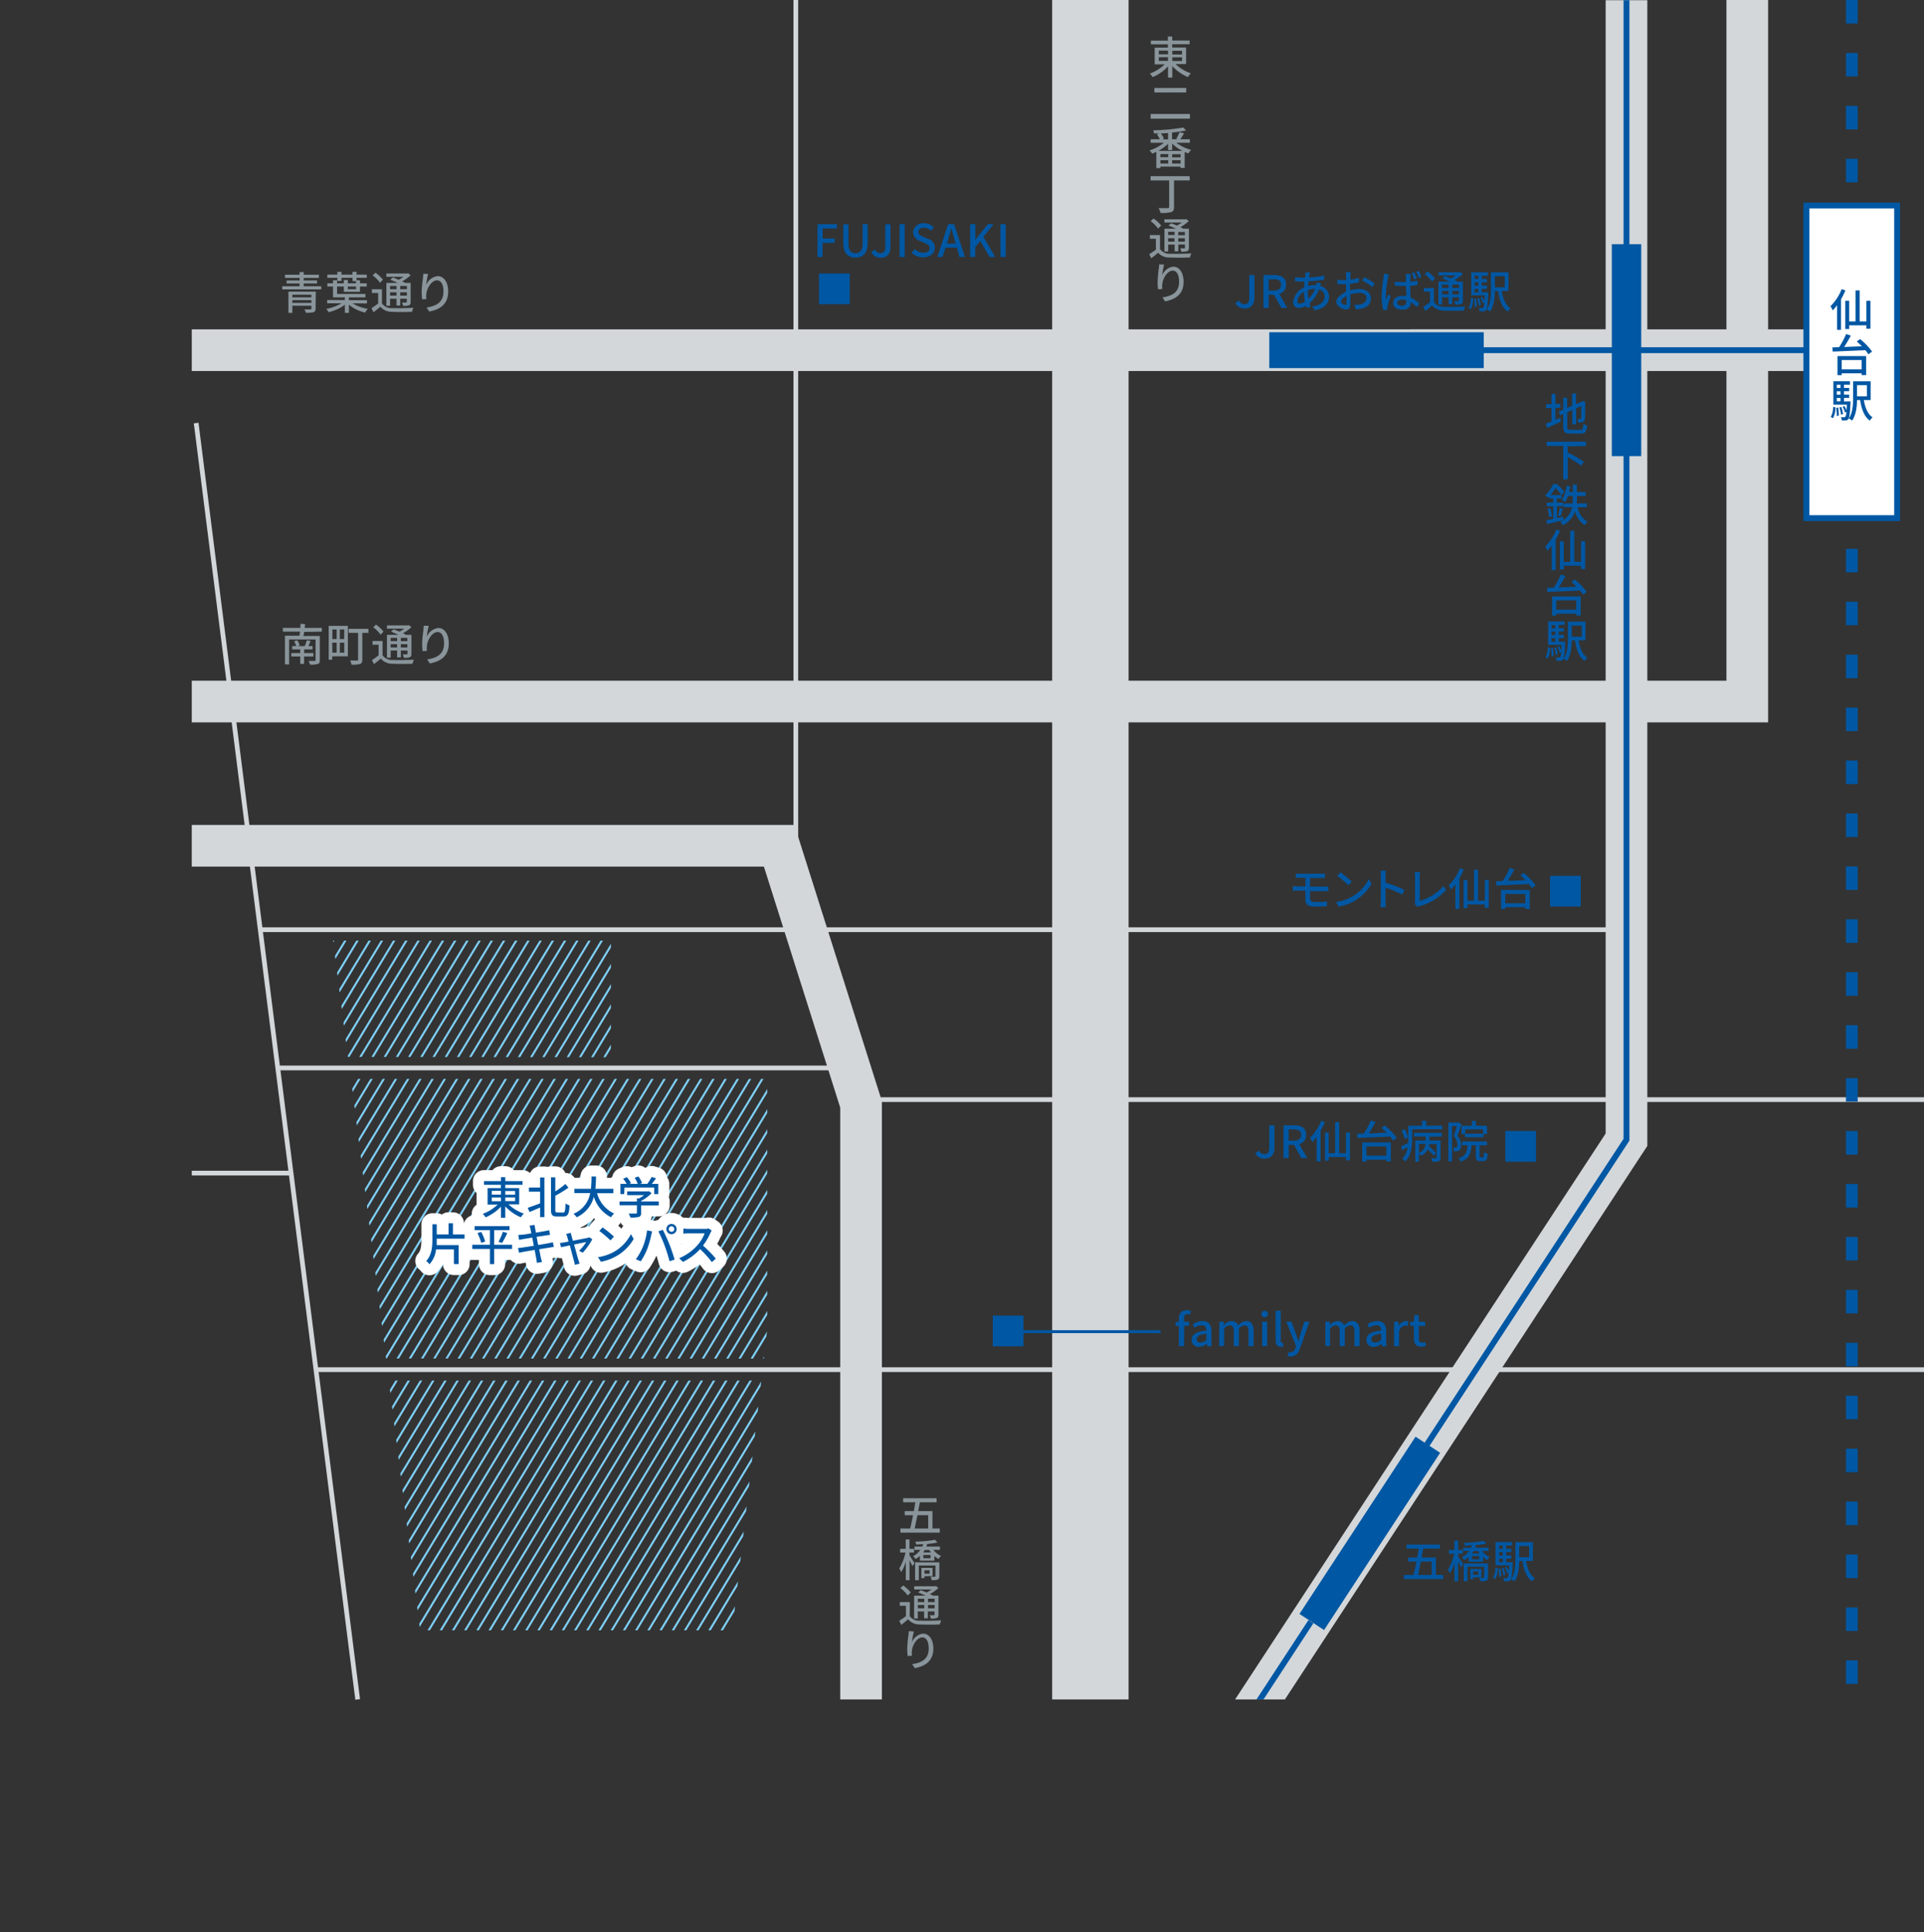 <svg xmlns="http://www.w3.org/2000/svg" xmlns:xlink="http://www.w3.org/1999/xlink" viewBox="0 0 517.68 519.75"><rect x="0" y="0" width="517.68" height="519.75" fill="#333333" stroke="none"/><defs><style>.cls-1,.cls-12,.cls-13,.cls-14,.cls-16,.cls-17,.cls-18,.cls-2,.cls-3,.cls-4,.cls-6,.cls-7,.cls-8{fill:none;}.cls-2,.cls-3,.cls-4,.cls-6,.cls-8{stroke:#d3d7da;}.cls-12,.cls-14,.cls-16,.cls-17,.cls-18,.cls-2,.cls-3,.cls-4,.cls-6,.cls-7,.cls-8{stroke-miterlimit:10;}.cls-2{stroke-width:11.21px;}.cls-3{stroke-width:20.56px;}.cls-4{stroke-width:1.27px;}.cls-5{clip-path:url(#clip-path);}.cls-6{stroke-width:11.21px;}.cls-14,.cls-16,.cls-17,.cls-18,.cls-7{stroke:#0057a3;}.cls-7{stroke-width:1.58px;}.cls-16,.cls-8{stroke-width:7.91px;}.cls-9{fill:#89959b;}.cls-10{fill:#0057a3;}.cls-11{clip-path:url(#clip-path-2);}.cls-12{stroke:#7ecef4;stroke-width:0.55px;}.cls-13{stroke:#fff;stroke-linecap:round;stroke-linejoin:round;stroke-width:5.91px;}.cls-14{stroke-width:3.16px;stroke-dasharray:6.33 7.91;}.cls-15{fill:#fff;}.cls-17{stroke-width:7.91px;}.cls-18{stroke-width:0.79px;}</style><clipPath id="clip-path" transform="translate(51.6 0)"><rect class="cls-1" x="252.06" width="180.04" height="457.19"/></clipPath><clipPath id="clip-path-2" transform="translate(51.6 0)"><path class="cls-1" d="M42,284.33l-4-31.28h74.77v31.36ZM145.43,438.59l7.81-67.18H53l8.42,67.18Zm8.5-73.09.91-7.81V290.24l-112,0,9.43,75.23Z"/></clipPath></defs><g id="レイヤー_2" data-name="レイヤー 2"><g id="main"><polyline class="cls-2" points="470.13 0 470.13 188.73 51.6 188.73"/><line class="cls-3" x1="293.38" x2="293.38" y2="457.19"/><line class="cls-2" x1="51.6" y1="94.21" x2="434.37" y2="94.21"/><line class="cls-4" x1="214.13" x2="214.13" y2="226.78"/><line class="cls-4" x1="517.68" y1="295.82" x2="230.2" y2="295.82"/><line class="cls-4" x1="517.68" y1="368.47" x2="84.75" y2="368.47"/><line class="cls-4" x1="228.25" y1="287.3" x2="74.91" y2="287.3"/><line class="cls-4" x1="437.76" y1="250.11" x2="70.31" y2="250.11"/><g class="cls-5"><polyline class="cls-6" points="300.06 516.68 437.63 306.61 437.63 0.06"/><polyline class="cls-7" points="300.06 516.68 437.63 306.61 437.63 0.06"/><line class="cls-8" x1="384.18" y1="388.73" x2="352.95" y2="436.41"/></g><polyline class="cls-2" points="231.68 457.19 231.68 297.1 209.64 227.53 51.6 227.53"/><line class="cls-4" x1="52.78" y1="113.81" x2="96.24" y2="457.19"/><line class="cls-4" x1="78.42" y1="315.59" x2="51.6" y2="315.59"/><path class="cls-9" d="M264.71,17.25a11.33,11.33,0,0,0,4.12,2.48,4.86,4.86,0,0,0-.8,1,12.19,12.19,0,0,1-4.2-2.93v3.07h-1.16v-3a12.16,12.16,0,0,1-4.13,2.87,4.94,4.94,0,0,0-.77-.94,11.49,11.49,0,0,0,4-2.49h-2.69V12.81h3.56v-.88h-4.58v-1h4.58V9.83h1.16V10.9h4.69v1h-4.69v.88h3.74v4.44Zm-4.51-2.63h2.47v-1H260.2Zm0,1.77h2.47v-1H260.2Zm3.63-2.73v1h2.62v-1Zm2.62,1.76h-2.62v1h2.62Z" transform="translate(51.6 0)"/><path class="cls-9" d="M268.57,30.66v1.27H258V30.66Zm-1-7v1.21H259V23.68Z" transform="translate(51.6 0)"/><path class="cls-9" d="M264.89,38.4a11.9,11.9,0,0,0,4,1.93,4.47,4.47,0,0,0-.73.94c-.32-.11-.66-.23-1-.37v4.27h-1.12v-.35h-5.44v.4h-1.08V40.86a11.65,11.65,0,0,1-1.12.47,4.06,4.06,0,0,0-.71-.86,11.89,11.89,0,0,0,3.88-2.07H258v-.93h2.45a6.83,6.83,0,0,0-.79-1.36l.64-.24c-.47,0-.94,0-1.39.05a3.64,3.64,0,0,0-.23-.86,55.92,55.92,0,0,0,8.12-.75l.72.81a35.07,35.07,0,0,1-3.76.53v1.82h1.5l-.38-.12a12.09,12.09,0,0,0,.9-1.8l1.21.32c-.35.57-.72,1.17-1,1.6h2.57v.93Zm1.62,2.18a11.09,11.09,0,0,1-2.72-1.95v1.74h-1.1V38.68a12.1,12.1,0,0,1-2.6,1.9Zm-3.78.87h-2.11v.84h2.11ZM260.62,44h2.11v-.9h-2.11Zm2.07-8.22-1.95.12a6.34,6.34,0,0,1,.84,1.42l-.5.19h1.61Zm3.37,5.71h-2.28v.84h2.28Zm0,2.51v-.9h-2.28V44Z" transform="translate(51.6 0)"/><path class="cls-9" d="M268.53,48.54h-4.24v7.15c0,.82-.22,1.19-.8,1.37a9.22,9.22,0,0,1-2.83.23,5,5,0,0,0-.54-1.3c1.05,0,2.13,0,2.45,0s.41-.09.41-.35V48.54h-5V47.39h10.5Z" transform="translate(51.6 0)"/><path class="cls-9" d="M260.51,67a3.14,3.14,0,0,0,2.78,1.26c1.36.06,4.11,0,5.64-.08a5.57,5.57,0,0,0-.36,1.09c-1.38.06-3.9.09-5.29,0A4,4,0,0,1,260,68c-.58.49-1.18,1-1.85,1.49l-.53-1.11a17,17,0,0,0,1.79-1.24V64.24H257.8v-1h2.71ZM260,61.49a9.16,9.16,0,0,0-2-2l.78-.69a9.39,9.39,0,0,1,2.05,1.87Zm2.71,6.18h-1V61.53h3.08c-.65-.31-1.37-.63-2-.86l.72-.61c.47.17,1,.39,1.55.62a10.36,10.36,0,0,0,1.32-.81H261.7V59h5.67l.23-.06.67.54A12.49,12.49,0,0,1,266,61.11a8.49,8.49,0,0,1,.81.42h1.48v5.11c0,.5-.09.75-.43.91a4.66,4.66,0,0,1-1.61.16,3.18,3.18,0,0,0-.3-.9c.5,0,1,0,1.1,0s.18,0,.18-.2v-.83h-1.78v1.84h-1V65.79h-1.73Zm0-5.31v.87h1.73v-.87ZM264.42,65v-.9h-1.73V65Zm2.79-2.59h-1.78v.87h1.78Zm0,2.59v-.9h-1.78V65Z" transform="translate(51.6 0)"/><path class="cls-9" d="M261.62,71.18a20.18,20.18,0,0,0-.51,2.86,3.73,3.73,0,0,1,3-2.3c1.57,0,2.75,1.56,2.75,4.05,0,3.25-2,4.74-5,5.28L261.2,80c2.55-.38,4.45-1.33,4.45-4.19,0-1.81-.6-3-1.71-3-1.42,0-2.69,2.08-2.8,3.61a5.61,5.61,0,0,0,0,1.33l-1.14.09a14.55,14.55,0,0,1-.13-1.89,33.09,33.09,0,0,1,.33-3.74,9.58,9.58,0,0,0,.1-1.09Z" transform="translate(51.6 0)"/><rect class="cls-10" x="405.02" y="304.26" width="8.27" height="8.27"/><path class="cls-10" d="M286.15,310.24l1-.7a1.56,1.56,0,0,0,1.43.95c.89,0,1.33-.48,1.33-1.77v-6h1.39v6.13c0,1.58-.76,2.86-2.56,2.86A2.72,2.72,0,0,1,286.15,310.24Z" transform="translate(51.6 0)"/><path class="cls-10" d="M298.56,311.55l-2-3.56h-1.42v3.56h-1.39v-8.83h2.89c1.82,0,3.19.65,3.19,2.56a2.47,2.47,0,0,1-1.85,2.53l2.16,3.74Zm-3.43-4.68h1.33c1.28,0,2-.53,2-1.59s-.7-1.44-2-1.44h-1.33Z" transform="translate(51.6 0)"/><path class="cls-10" d="M304.89,301.85a18.73,18.73,0,0,1-1.17,2.38v8.23h-1.06v-6.62a14,14,0,0,1-1.17,1.39,11.6,11.6,0,0,0-.61-1.13,12.93,12.93,0,0,0,3-4.59Zm6.74,2.79v7.52h-1.09v-.91H305.9v1h-1v-7.57h1v5.57h1.73v-8.35h1.1v8.35h1.81v-5.57Z" transform="translate(51.6 0)"/><path class="cls-10" d="M321,302.78a16.52,16.52,0,0,1,3.23,3.35l-1,.74a7.92,7.92,0,0,0-.8-1.11c-3.2.15-6.59.28-8.79.38l-.09-1.13,1.81-.06a23.3,23.3,0,0,0,1.9-3.53l1.25.43c-.53,1-1.19,2.12-1.81,3.06,1.49-.06,3.15-.12,4.79-.2-.45-.45-.92-.9-1.38-1.28Zm-6.08,4.56h7.71v5.13h-1.2V312h-5.37v.51h-1.14Zm1.14,1.07v2.49h5.37v-2.49Z" transform="translate(51.6 0)"/><path class="cls-10" d="M336.45,302.81v1h-8.07v2.56c0,1.87-.24,4.48-1.89,6.11a4,4,0,0,0-.8-.74,5.83,5.83,0,0,0,1.48-3.15l-1.47.82-.34-1c.51-.21,1.19-.56,1.94-.93,0-.39,0-.75,0-1.1v-3.53H331v-1.32h1.16v1.32Zm-10.08,3.61a10,10,0,0,0-.87-2.26l.83-.39a8.33,8.33,0,0,1,.91,2.18Zm2.52-1.66h7.46v1H333v1.07h3v4.56c0,.51-.09.79-.46,1a5.1,5.1,0,0,1-1.72.17,3.72,3.72,0,0,0-.35-1c.57,0,1.11,0,1.26,0s.22-.06.22-.21v-3.57h-2c0,.18,0,.37-.1.56a16.83,16.83,0,0,1,2,1.92l-.69.64a15.3,15.3,0,0,0-1.62-1.67,3.92,3.92,0,0,1-1.79,1.71,2.85,2.85,0,0,0-.55-.64v2.23h-1v-5.71H332v-1.07h-3.12Zm1.31,5.4a2.91,2.91,0,0,0,1.78-2.41H330.2Z" transform="translate(51.6 0)"/><path class="cls-10" d="M341.67,302.38c-.33,1-.75,2.25-1.14,3.19a3.6,3.6,0,0,1,1,2.49,1.66,1.66,0,0,1-.49,1.43,1.69,1.69,0,0,1-.65.24,6.82,6.82,0,0,1-.79,0,2.11,2.11,0,0,0-.27-1,4.45,4.45,0,0,0,.62,0,.67.67,0,0,0,.37-.11c.17-.12.21-.4.21-.75a3.31,3.31,0,0,0-1-2.25c.3-.8.61-1.87.84-2.68h-1.28v9.5h-1V302h2.64l.17,0Zm5.76,9c.22,0,.26-.19.29-1.44a2.73,2.73,0,0,0,.95.42c-.1,1.59-.38,2-1.12,2h-.94c-.91,0-1.12-.32-1.12-1.34v-2.93h-1.15c-.17,2.22-.66,3.64-2.92,4.42a2.29,2.29,0,0,0-.61-.87c1.93-.62,2.34-1.74,2.46-3.55H341.8v-1h6.7v1h-2V311c0,.32,0,.36.25.36Zm-3-8.53v-1.31h1.08v1.31h3v2.24h-.95v.85h-5v-.85h-.91v-2.24Zm3,1h-4.8V305h4.8Z" transform="translate(51.6 0)"/><rect class="cls-10" x="417.06" y="235.61" width="8.27" height="8.27"/><path class="cls-10" d="M300.91,241.75c0,.63.42.93,1.46.93a26,26,0,0,0,3.12-.16l-.07,1.28c-.88.06-2.11.09-3.25.09-2,0-2.53-.68-2.53-1.76V239.6h-2.17c-.33,0-.87,0-1.22.05v-1.26c.34,0,.87.06,1.22.06h2.17v-2.32h-1.48c-.42,0-.78,0-1.11,0V235c.33,0,.69.05,1.11.05h5.73a7.86,7.86,0,0,0,1-.05v1.2c-.3,0-.6,0-1,0h-3v2.32h3.86c.25,0,.78,0,1.07,0v1.22c-.31,0-.79,0-1.06,0h-3.88Z" transform="translate(51.6 0)"/><path class="cls-10" d="M312.55,241a11.46,11.46,0,0,0,4.16-4.52l.73,1.3a12.41,12.41,0,0,1-4.21,4.35,13.14,13.14,0,0,1-4.59,1.78l-.81-1.23A12.41,12.41,0,0,0,312.55,241Zm-.41-3.84-.95,1a27.15,27.15,0,0,0-3-2.54l.88-.94A25.38,25.38,0,0,1,312.14,237.19Z" transform="translate(51.6 0)"/><path class="cls-10" d="M325.73,240.68a32,32,0,0,0-4.53-1.87v3.71a14,14,0,0,0,.1,1.53h-1.48a12.55,12.55,0,0,0,.1-1.53v-6.94a9,9,0,0,0-.11-1.34h1.47c0,.4-.08.92-.08,1.34v1.87a42.91,42.91,0,0,1,5.07,1.92Z" transform="translate(51.6 0)"/><path class="cls-10" d="M329,243.2a1.32,1.32,0,0,0,.13-.67v-6.71a7.14,7.14,0,0,0-.11-1.21h1.49a7.87,7.87,0,0,0-.11,1.2v6.56a13.2,13.2,0,0,0,6.39-4l.69,1.06a14.46,14.46,0,0,1-7,4.3,1.93,1.93,0,0,0-.6.26Z" transform="translate(51.6 0)"/><path class="cls-10" d="M342.24,233.92a18.8,18.8,0,0,1-1.18,2.38v8.23H340v-6.62a14.06,14.06,0,0,1-1.18,1.39,11.6,11.6,0,0,0-.61-1.13,12.93,12.93,0,0,0,3-4.59Zm6.74,2.79v7.52h-1.09v-.91h-4.65v1h-1.05v-7.57h1.05v5.57H345v-8.35h1.11v8.35h1.81v-5.57Z" transform="translate(51.6 0)"/><path class="cls-10" d="M358.36,234.85a16.25,16.25,0,0,1,3.23,3.35l-1,.74a8.07,8.07,0,0,0-.81-1.11c-3.2.15-6.58.28-8.79.38l-.08-1.13,1.81-.06a22.86,22.86,0,0,0,1.89-3.54l1.25.44c-.53,1-1.19,2.12-1.81,3.05l4.8-.19c-.46-.45-.93-.9-1.38-1.28Zm-6.08,4.56H360v5.13H358.8v-.49h-5.38v.5h-1.14Zm1.14,1.07V243h5.38v-2.49Z" transform="translate(51.6 0)"/><g class="cls-11"><line class="cls-12" x1="160.03" y1="131.28" x2="0.24" y2="395.34"/><line class="cls-12" x1="162.43" y1="132.73" x2="2.64" y2="396.79"/><line class="cls-12" x1="164.84" y1="134.19" x2="5.05" y2="398.25"/><line class="cls-12" x1="167.24" y1="135.64" x2="7.45" y2="399.7"/><line class="cls-12" x1="169.65" y1="137.1" x2="9.86" y2="401.16"/><line class="cls-12" x1="172.05" y1="138.56" x2="12.26" y2="402.62"/><line class="cls-12" x1="174.46" y1="140.01" x2="14.67" y2="404.07"/><line class="cls-12" x1="176.86" y1="141.47" x2="17.07" y2="405.53"/><line class="cls-12" x1="179.27" y1="142.92" x2="19.48" y2="406.98"/><line class="cls-12" x1="181.67" y1="144.38" x2="21.88" y2="408.44"/><line class="cls-12" x1="184.07" y1="145.83" x2="24.29" y2="409.89"/><line class="cls-12" x1="186.48" y1="147.29" x2="26.69" y2="411.35"/><line class="cls-12" x1="188.88" y1="148.74" x2="29.1" y2="412.8"/><line class="cls-12" x1="191.29" y1="150.2" x2="31.5" y2="414.26"/><line class="cls-12" x1="193.69" y1="151.65" x2="33.91" y2="415.71"/><line class="cls-12" x1="196.1" y1="153.11" x2="36.31" y2="417.17"/><line class="cls-12" x1="198.5" y1="154.56" x2="38.72" y2="418.62"/><line class="cls-12" x1="200.91" y1="156.02" x2="41.12" y2="420.08"/><line class="cls-12" x1="203.31" y1="157.47" x2="43.53" y2="421.53"/><line class="cls-12" x1="205.72" y1="158.93" x2="45.93" y2="422.99"/><line class="cls-12" x1="208.12" y1="160.38" x2="48.34" y2="424.44"/><line class="cls-12" x1="210.53" y1="161.84" x2="50.74" y2="425.9"/><line class="cls-12" x1="212.93" y1="163.29" x2="53.14" y2="427.36"/><line class="cls-12" x1="215.34" y1="164.75" x2="55.55" y2="428.81"/><line class="cls-12" x1="217.74" y1="166.21" x2="57.95" y2="430.27"/><line class="cls-12" x1="220.15" y1="167.66" x2="60.36" y2="431.72"/><line class="cls-12" x1="222.55" y1="169.12" x2="62.76" y2="433.18"/><line class="cls-12" x1="224.96" y1="170.57" x2="65.17" y2="434.63"/><line class="cls-12" x1="227.36" y1="172.03" x2="67.57" y2="436.09"/><line class="cls-12" x1="229.77" y1="173.48" x2="69.98" y2="437.54"/><line class="cls-12" x1="232.17" y1="174.94" x2="72.38" y2="439"/><line class="cls-12" x1="234.58" y1="176.39" x2="74.79" y2="440.45"/><line class="cls-12" x1="236.98" y1="177.85" x2="77.19" y2="441.91"/><line class="cls-12" x1="239.39" y1="179.3" x2="79.6" y2="443.36"/><line class="cls-12" x1="241.79" y1="180.76" x2="82" y2="444.82"/><line class="cls-12" x1="244.2" y1="182.21" x2="84.41" y2="446.27"/><line class="cls-12" x1="246.6" y1="183.67" x2="86.81" y2="447.73"/><line class="cls-12" x1="249.01" y1="185.12" x2="89.22" y2="449.18"/><line class="cls-12" x1="251.41" y1="186.58" x2="91.62" y2="450.64"/><line class="cls-12" x1="253.82" y1="188.03" x2="94.03" y2="452.09"/><line class="cls-12" x1="256.22" y1="189.49" x2="96.43" y2="453.55"/><line class="cls-12" x1="258.63" y1="190.94" x2="98.84" y2="455.01"/><line class="cls-12" x1="261.03" y1="192.4" x2="101.24" y2="456.46"/><line class="cls-12" x1="263.44" y1="193.86" x2="103.65" y2="457.92"/><line class="cls-12" x1="265.84" y1="195.31" x2="106.05" y2="459.37"/><line class="cls-12" x1="268.25" y1="196.77" x2="108.46" y2="460.83"/><line class="cls-12" x1="270.65" y1="198.22" x2="110.86" y2="462.28"/><line class="cls-12" x1="273.06" y1="199.68" x2="113.27" y2="463.74"/><line class="cls-12" x1="275.46" y1="201.13" x2="115.67" y2="465.19"/><line class="cls-12" x1="277.87" y1="202.59" x2="118.08" y2="466.65"/><line class="cls-12" x1="280.27" y1="204.04" x2="120.48" y2="468.1"/><line class="cls-12" x1="282.68" y1="205.5" x2="122.89" y2="469.56"/><line class="cls-12" x1="285.08" y1="206.95" x2="125.29" y2="471.01"/><line class="cls-12" x1="287.49" y1="208.41" x2="127.7" y2="472.47"/><line class="cls-12" x1="289.89" y1="209.86" x2="130.1" y2="473.92"/><line class="cls-12" x1="292.3" y1="211.32" x2="132.51" y2="475.38"/><line class="cls-12" x1="294.7" y1="212.77" x2="134.91" y2="476.83"/><line class="cls-12" x1="297.11" y1="214.23" x2="137.32" y2="478.29"/><line class="cls-12" x1="299.51" y1="215.68" x2="139.72" y2="479.74"/><line class="cls-12" x1="301.92" y1="217.14" x2="142.13" y2="481.2"/><line class="cls-12" x1="304.32" y1="218.6" x2="144.53" y2="482.66"/><line class="cls-12" x1="306.73" y1="220.05" x2="146.94" y2="484.11"/><line class="cls-12" x1="309.13" y1="221.51" x2="149.34" y2="485.57"/><line class="cls-12" x1="311.54" y1="222.96" x2="151.75" y2="487.02"/><line class="cls-12" x1="313.94" y1="224.42" x2="154.15" y2="488.48"/><line class="cls-12" x1="316.35" y1="225.87" x2="156.56" y2="489.93"/><line class="cls-12" x1="318.75" y1="227.33" x2="158.96" y2="491.39"/><line class="cls-12" x1="321.16" y1="228.78" x2="161.37" y2="492.84"/><line class="cls-12" x1="323.56" y1="230.24" x2="163.77" y2="494.3"/></g><path class="cls-13" d="M85.23,324a11.33,11.33,0,0,0,4.12,2.48,4.86,4.86,0,0,0-.8,1,12.19,12.19,0,0,1-4.2-2.93v3.07H83.19v-3a12.26,12.26,0,0,1-4.13,2.87,4.94,4.94,0,0,0-.77-.94,11.35,11.35,0,0,0,4-2.49h-2.7v-4.44h3.57v-.88H78.61v-1h4.58v-1.06h1.16v1.06H89v1H84.35v.88h3.74V324Zm-4.51-2.63h2.47v-1H80.72Zm0,1.78h2.47v-1H80.72Zm3.63-2.74v1H87v-1ZM87,322.13H84.35v1H87Z" transform="translate(51.6 0)"/><path class="cls-13" d="M93.72,316.76h1.16v10.68H93.72v-2.59c-1,.43-2,.87-2.83,1.21l-.5-1.13c.83-.28,2.09-.73,3.33-1.2v-3.14h-3v-1.12h3Zm6.18,9.45c.52,0,.59-.51.67-2.46a3.31,3.31,0,0,0,1.07.52c-.11,2.22-.41,3-1.64,3H98.22c-1.21,0-1.57-.42-1.57-1.87v-8.67h1.16v3.78a21,21,0,0,0,2.73-2l.81,1a31.16,31.16,0,0,1-3.54,2.17v3.75c0,.64.09.75.57.75Z" transform="translate(51.6 0)"/><path class="cls-13" d="M109.05,321a8.45,8.45,0,0,0,4.59,5.47,4.42,4.42,0,0,0-.83,1,9.18,9.18,0,0,1-4.63-5.53,8.27,8.27,0,0,1-4.63,5.53,3.9,3.9,0,0,0-.85-.93,7.46,7.46,0,0,0,4.5-5.58h-4.26v-1.15h4.46a30.68,30.68,0,0,0,.15-3.31h1.21a30.83,30.83,0,0,1-.17,3.31h4.83V321Z" transform="translate(51.6 0)"/><path class="cls-13" d="M125.64,324.29h-4.73v2c0,.61-.15.92-.64,1.09a8.64,8.64,0,0,1-2.25.17,5.94,5.94,0,0,0-.46-1.08c.84,0,1.67,0,1.91,0s.3-.06.3-.24v-2H115.1v-1h4.67v-.83h.57a9,9,0,0,0,1.35-.89h-4.55v-1h5.62l.24-.06.72.54a10.67,10.67,0,0,1-2.81,2.07v.15h4.73Zm-9.3-3.05h-1v-2.75H117a7.85,7.85,0,0,0-.94-1.38l1-.43a7.59,7.59,0,0,1,1.12,1.61l-.43.2H120a8,8,0,0,0-.84-1.64l1-.36a7.48,7.48,0,0,1,1,1.77l-.59.23h2a13,13,0,0,0,1.16-1.87l1.18.37c-.35.52-.75,1-1.12,1.5h1.74v2.75h-1.1v-1.77h-8Z" transform="translate(51.6 0)"/><path class="cls-13" d="M65.91,333.33c0,.54,0,1.09,0,1.63h5.89v5.11H70.53v-3.95h-4.8a7.08,7.08,0,0,1-1.78,4,4.53,4.53,0,0,0-.86-.89c1.49-1.64,1.65-3.84,1.65-5.88v-4h1.17v2.74h3.18v-3h1.18v3h3.12v1.15H65.91Z" transform="translate(51.6 0)"/><path class="cls-13" d="M86.18,336H81.37v4.08H80.22V336H75.47v-1.13h4.75v-3.93H76.1v-1.09h9.4v1.09H81.37v3.93h4.81Zm-8.3-4.57A11.91,11.91,0,0,1,78.94,334l-1.07.36a12.85,12.85,0,0,0-1-2.64Zm4.65,2.65a16.41,16.41,0,0,0,1.17-2.7l1.19.33a23.53,23.53,0,0,1-1.4,2.68Z" transform="translate(51.6 0)"/><path class="cls-13" d="M97.43,335.45c-.28,0-.71.11-1.17.18l-2.79.44c.22,1.08.38,2,.46,2.31s.19.76.31,1.12l-1.38.24c-.06-.42-.1-.8-.17-1.16s-.23-1.2-.43-2.32c-1.31.22-2.52.42-3.08.53s-.86.16-1.12.23l-.28-1.28c.3,0,.81-.07,1.14-.12l3.11-.48-.42-2.21-2.52.42c-.41.07-.72.14-1,.22l-.25-1.32,1-.09c.45,0,1.44-.19,2.53-.36-.12-.6-.2-1-.24-1.2a5.9,5.9,0,0,0-.24-.86l1.35-.22c0,.23.07.6.13.87s.11.6.23,1.22c1.09-.18,2.11-.35,2.57-.44s.75-.16,1-.23l.23,1.26-1,.13-2.62.41.42,2.19c1.17-.19,2.23-.37,2.81-.48s.85-.18,1.13-.26Z" transform="translate(51.6 0)"/><path class="cls-13" d="M104.2,336.48a11.35,11.35,0,0,0,1.93-2.34l-3.26.66c.46,1.69,1,3.7,1.2,4.26.06.22.2.66.28.89l-1.29.32a6.94,6.94,0,0,0-.19-.95c-.17-.58-.71-2.6-1.15-4.28l-2.37.49-.29-1.15c.35,0,.66-.07,1-.13.17,0,.67-.12,1.32-.24-.15-.56-.28-1-.35-1.27a3.43,3.43,0,0,0-.31-.77l1.28-.31c0,.24.11.53.18.83l.36,1.3,3.93-.76a2.44,2.44,0,0,0,.52-.17l.77.54a17.61,17.61,0,0,1-2.57,3.61Z" transform="translate(51.6 0)"/><path class="cls-13" d="M114,336.53a11.46,11.46,0,0,0,4.16-4.52l.74,1.3a12.5,12.5,0,0,1-4.21,4.35,13.28,13.28,0,0,1-4.6,1.78l-.8-1.23A12.41,12.41,0,0,0,114,336.53Zm-.41-3.84-.94,1a28.1,28.1,0,0,0-3-2.54l.87-.94A24.63,24.63,0,0,1,113.59,332.69Z" transform="translate(51.6 0)"/><path class="cls-13" d="M122.5,331l1.37.28c-.09.3-.19.76-.25,1a25.65,25.65,0,0,1-1.06,3.69,17.75,17.75,0,0,1-1.76,3.35l-1.31-.55a15.61,15.61,0,0,0,1.86-3.29A17.3,17.3,0,0,0,122.5,331Zm3,.27,1.24-.41c.48.9,1.28,2.64,1.76,3.85s1.09,3,1.42,4.15l-1.37.44a42.74,42.74,0,0,0-1.31-4.17A33.08,33.08,0,0,0,125.52,331.23Zm3.58-2a1.38,1.38,0,1,1,0,2.76,1.38,1.38,0,0,1,0-2.76Zm0,2.12a.75.75,0,0,0,.75-.74.75.75,0,1,0-1.5,0A.75.75,0,0,0,129.1,331.38Z" transform="translate(51.6 0)"/><path class="cls-13" d="M139.9,331.05a3.51,3.51,0,0,0-.35.62,16.54,16.54,0,0,1-2,3.42A30.81,30.81,0,0,1,141,338.6l-1.07.94a25.48,25.48,0,0,0-3.16-3.5,15.5,15.5,0,0,1-4.62,3.44l-1-1a13.49,13.49,0,0,0,4.93-3.51,10,10,0,0,0,1.91-3.17h-4.41c-.46,0-1.11.06-1.3.07v-1.35c.24,0,.93.08,1.3.08h4.45a3.76,3.76,0,0,0,1.05-.12Z" transform="translate(51.6 0)"/><path class="cls-10" d="M85.23,324a11.33,11.33,0,0,0,4.12,2.48,4.86,4.86,0,0,0-.8,1,12.19,12.19,0,0,1-4.2-2.93v3.07H83.19v-3a12.26,12.26,0,0,1-4.13,2.87,4.94,4.94,0,0,0-.77-.94,11.35,11.35,0,0,0,4-2.49h-2.7v-4.44h3.57v-.88H78.61v-1h4.58v-1.06h1.16v1.06H89v1H84.35v.88h3.74V324Zm-4.51-2.63h2.47v-1H80.72Zm0,1.78h2.47v-1H80.72Zm3.63-2.74v1H87v-1ZM87,322.13H84.35v1H87Z" transform="translate(51.6 0)"/><path class="cls-10" d="M93.72,316.76h1.16v10.68H93.72v-2.59c-1,.43-2,.87-2.83,1.21l-.5-1.13c.83-.28,2.09-.73,3.33-1.2v-3.14h-3v-1.12h3Zm6.18,9.45c.52,0,.59-.51.67-2.46a3.31,3.31,0,0,0,1.07.52c-.11,2.22-.41,3-1.64,3H98.22c-1.21,0-1.57-.42-1.57-1.87v-8.67h1.16v3.78a21,21,0,0,0,2.73-2l.81,1a31.16,31.16,0,0,1-3.54,2.17v3.75c0,.64.09.75.57.75Z" transform="translate(51.6 0)"/><path class="cls-10" d="M109.05,321a8.45,8.45,0,0,0,4.59,5.47,4.42,4.42,0,0,0-.83,1,9.18,9.18,0,0,1-4.63-5.53,8.27,8.27,0,0,1-4.63,5.53,3.9,3.9,0,0,0-.85-.93,7.46,7.46,0,0,0,4.5-5.58h-4.26v-1.15h4.46a30.68,30.68,0,0,0,.15-3.31h1.21a30.83,30.83,0,0,1-.17,3.31h4.83V321Z" transform="translate(51.6 0)"/><path class="cls-10" d="M125.64,324.29h-4.73v2c0,.61-.15.92-.64,1.09a8.64,8.64,0,0,1-2.25.17,5.94,5.94,0,0,0-.46-1.08c.84,0,1.67,0,1.91,0s.3-.06.3-.24v-2H115.1v-1h4.67v-.83h.57a9,9,0,0,0,1.35-.89h-4.55v-1h5.62l.24-.06.72.54a10.67,10.67,0,0,1-2.81,2.07v.15h4.73Zm-9.3-3.05h-1v-2.75H117a7.85,7.85,0,0,0-.94-1.38l1-.43a7.59,7.59,0,0,1,1.12,1.61l-.43.2H120a8,8,0,0,0-.84-1.64l1-.36a7.48,7.48,0,0,1,1,1.77l-.59.23h2a13,13,0,0,0,1.16-1.87l1.18.37c-.35.52-.75,1-1.12,1.5h1.74v2.75h-1.1v-1.77h-8Z" transform="translate(51.6 0)"/><path class="cls-10" d="M65.91,333.33c0,.54,0,1.09,0,1.63h5.89v5.11H70.53v-3.95h-4.8a7.08,7.08,0,0,1-1.78,4,4.53,4.53,0,0,0-.86-.89c1.49-1.64,1.65-3.84,1.65-5.88v-4h1.17v2.74h3.18v-3h1.18v3h3.12v1.15H65.91Z" transform="translate(51.6 0)"/><path class="cls-10" d="M86.18,336H81.37v4.08H80.22V336H75.47v-1.13h4.75v-3.93H76.1v-1.09h9.4v1.09H81.37v3.93h4.81Zm-8.3-4.57A11.91,11.91,0,0,1,78.94,334l-1.07.36a12.85,12.85,0,0,0-1-2.64Zm4.65,2.65a16.41,16.41,0,0,0,1.17-2.7l1.19.33a23.53,23.53,0,0,1-1.4,2.68Z" transform="translate(51.6 0)"/><path class="cls-10" d="M97.43,335.45c-.28,0-.71.11-1.17.18l-2.79.44c.22,1.08.38,2,.46,2.31s.19.76.31,1.12l-1.38.24c-.06-.42-.1-.8-.17-1.16s-.23-1.2-.43-2.32c-1.31.22-2.52.42-3.08.53s-.86.16-1.12.23l-.28-1.28c.3,0,.81-.07,1.14-.12l3.11-.48-.42-2.21-2.52.42c-.41.07-.72.14-1,.22l-.25-1.32,1-.09c.45,0,1.44-.19,2.53-.36-.12-.6-.2-1-.24-1.2a5.9,5.9,0,0,0-.24-.86l1.35-.22c0,.23.07.6.13.87s.11.6.23,1.22c1.09-.18,2.11-.35,2.57-.44s.75-.16,1-.23l.23,1.26-1,.13-2.62.41.42,2.19c1.17-.19,2.23-.37,2.81-.48s.85-.18,1.13-.26Z" transform="translate(51.6 0)"/><path class="cls-10" d="M104.2,336.48a11.35,11.35,0,0,0,1.93-2.34l-3.26.66c.46,1.69,1,3.7,1.2,4.26.06.22.2.66.28.89l-1.29.32a6.94,6.94,0,0,0-.19-.95c-.17-.58-.71-2.6-1.15-4.28l-2.37.49-.29-1.15c.35,0,.66-.07,1-.13.17,0,.67-.12,1.32-.24-.15-.56-.28-1-.35-1.27a3.43,3.43,0,0,0-.31-.77l1.28-.31c0,.24.11.53.18.83l.36,1.3,3.93-.76a2.44,2.44,0,0,0,.52-.17l.77.54a17.61,17.61,0,0,1-2.57,3.61Z" transform="translate(51.6 0)"/><path class="cls-10" d="M114,336.53a11.46,11.46,0,0,0,4.16-4.52l.74,1.3a12.5,12.5,0,0,1-4.21,4.35,13.28,13.28,0,0,1-4.6,1.78l-.8-1.23A12.41,12.41,0,0,0,114,336.53Zm-.41-3.84-.94,1a28.1,28.1,0,0,0-3-2.54l.87-.94A24.63,24.63,0,0,1,113.59,332.69Z" transform="translate(51.6 0)"/><path class="cls-10" d="M122.5,331l1.37.28c-.09.3-.19.76-.25,1a25.65,25.65,0,0,1-1.06,3.69,17.75,17.75,0,0,1-1.76,3.35l-1.31-.55a15.61,15.61,0,0,0,1.86-3.29A17.3,17.3,0,0,0,122.5,331Zm3,.27,1.24-.41c.48.9,1.28,2.64,1.76,3.85s1.09,3,1.42,4.15l-1.37.44a42.74,42.74,0,0,0-1.31-4.17A33.08,33.08,0,0,0,125.52,331.23Zm3.58-2a1.38,1.38,0,1,1,0,2.76,1.38,1.38,0,0,1,0-2.76Zm0,2.12a.75.75,0,0,0,.75-.74.75.75,0,1,0-1.5,0A.75.75,0,0,0,129.1,331.38Z" transform="translate(51.6 0)"/><path class="cls-10" d="M139.9,331.05a3.51,3.51,0,0,0-.35.62,16.54,16.54,0,0,1-2,3.42A30.81,30.81,0,0,1,141,338.6l-1.07.94a25.48,25.48,0,0,0-3.16-3.5,15.5,15.5,0,0,1-4.62,3.44l-1-1a13.49,13.49,0,0,0,4.93-3.51,10,10,0,0,0,1.91-3.17h-4.41c-.46,0-1.11.06-1.3.07v-1.35c.24,0,.93.08,1.3.08h4.45a3.76,3.76,0,0,0,1.05-.12Z" transform="translate(51.6 0)"/><line class="cls-14" x1="498.26" y1="147.64" x2="498.26" y2="457.19"/><line class="cls-14" x1="498.26" x2="498.26" y2="58.02"/><line class="cls-2" x1="379.65" y1="94.21" x2="487.92" y2="94.21"/><line class="cls-7" x1="379.65" y1="94.21" x2="487.92" y2="94.21"/><rect class="cls-10" x="341.52" y="89.38" width="57.7" height="9.65"/><path class="cls-9" d="M34.83,77v.86H24.34V77H29v-.74H25.51v-.82H29v-.67H25.08v-.86H29v-.72h1.12v.72H34.2v.86H30.11v.67H33.7v.82H30.11V77ZM33.32,83c0,.55-.15.81-.57,1a7.93,7.93,0,0,1-2.08.14,4,4,0,0,0-.34-.9c.66,0,1.4,0,1.58,0s.27-.06.27-.24v-.75H27.06v1.92H26V78.45h7.37Zm-6.26-3.72V80h5.12v-.71Zm5.12,2.19v-.72H27.06v.72Z" transform="translate(51.6 0)"/><path class="cls-9" d="M43.25,81.59a10.91,10.91,0,0,0,4.12,1.49,4.34,4.34,0,0,0-.71,1,10.24,10.24,0,0,1-4.38-2.11v2.2H41.19V82a12.87,12.87,0,0,1-4.34,2,5.68,5.68,0,0,0-.68-.89,13,13,0,0,0,4.14-1.52H36.43v-.87h4.76V80H38V77.08H36.48v-.86H38V75.4H39.1v.82h1.8v-.9H42v.9h2.19v-.59h-.93v-.89H40.28v.84H39.16v-.84H36.47v-.86h2.69v-.74h1.12v.74h2.95v-.74h1.11v.74h2.75v.86H44.34v.66h.92v.82h1.81v.86H45.26v1.43H40.9V77.08H39.1v2h7.62V80H42.28v.76h4.86v.87ZM42,77.08v.73h2.19v-.73Z" transform="translate(51.6 0)"/><path class="cls-9" d="M51.17,81.63A3.17,3.17,0,0,0,54,82.89c1.35.06,4.11,0,5.63-.09a5.57,5.57,0,0,0-.36,1.09c-1.37.06-3.89.09-5.28,0a4,4,0,0,1-3.25-1.38c-.58.49-1.18,1-1.85,1.49l-.53-1.11a19.37,19.37,0,0,0,1.79-1.24V78.82H48.46v-1h2.71Zm-.52-5.56a9.43,9.43,0,0,0-2-2l.78-.7a9.42,9.42,0,0,1,2,1.87Zm2.71,6.18h-1V76.11H55.4c-.65-.31-1.37-.62-2-.86l.72-.6c.47.16,1,.38,1.54.61a10.06,10.06,0,0,0,1.32-.8H52.36v-.88H58l.22-.06.67.54a12.16,12.16,0,0,1-2.29,1.63,8.77,8.77,0,0,1,.82.42h1.47v5.11c0,.5-.08.75-.43.91a4.59,4.59,0,0,1-1.6.16,3.18,3.18,0,0,0-.3-.9c.5,0,1,0,1.1,0s.18-.05.18-.19v-.84H56.09v1.84h-1V80.37H53.36Zm0-5.31v.87h1.73v-.87Zm1.73,2.59v-.9H53.36v.9Zm2.79-2.59H56.09v.87h1.79Zm0,2.59v-.9H56.09v.9Z" transform="translate(51.6 0)"/><path class="cls-9" d="M63.59,73.7a21,21,0,0,0-.51,2.94,3.82,3.82,0,0,1,3.09-2.36c1.62,0,2.82,1.59,2.82,4.14,0,3.32-2.07,4.84-5.1,5.39l-.72-1.08c2.61-.41,4.55-1.37,4.55-4.31,0-1.84-.61-3-1.75-3-1.44,0-2.76,2.13-2.86,3.69a5.93,5.93,0,0,0,0,1.37L62,80.51a14.1,14.1,0,0,1-.15-1.92,32.28,32.28,0,0,1,.36-3.82c0-.4.09-.81.1-1.12Z" transform="translate(51.6 0)"/><path class="cls-9" d="M30.22,170c0,.38-.11.76-.17,1.09h4.4v6.54c0,.6-.16.87-.58,1a6.5,6.5,0,0,1-2.06.17,4,4,0,0,0-.4-1c.69,0,1.42,0,1.62,0s.28-.06.28-.25v-5.51H26.19v6.71H25.07v-7.74H29c0-.32.09-.71.13-1.09H24.51v-1h4.7c0-.4.06-.78.07-1.12l1.22.12c0,.33-.08.66-.13,1H35v1Zm0,6.6v2H29.18v-2H26.77v-.9h2.41v-1H27v-.88h1.1a6.29,6.29,0,0,0-.56-1.33l.87-.23a6,6,0,0,1,.62,1.37l-.63.19h2a14.59,14.59,0,0,0,.57-1.59l1,.22c-.21.47-.41,1-.61,1.37h1.14v.88H30.24v1h2.49v.9Z" transform="translate(51.6 0)"/><path class="cls-9" d="M42,176.57H37.79v.91h-.95v-9.1H42Zm-4.17-7.22v2.57h1.15v-2.57Zm0,6.24h1.15v-2.7H37.79Zm3.2-6.24H39.83v2.57H41Zm0,6.24v-2.7H39.83v2.7Zm6.52-5.33H45.89v7.18c0,.65-.15,1-.6,1.18a7.46,7.46,0,0,1-2.31.19,3.66,3.66,0,0,0-.38-1.11c.79,0,1.61,0,1.85,0s.3-.07.3-.28v-7.17H42.2v-1.09h5.31Z" transform="translate(51.6 0)"/><path class="cls-9" d="M51.34,176.29a3.14,3.14,0,0,0,2.78,1.26c1.35.06,4.11,0,5.64-.08a5.57,5.57,0,0,0-.36,1.09c-1.38.06-3.9.08-5.29,0a4,4,0,0,1-3.25-1.38c-.58.49-1.18,1-1.85,1.48l-.53-1.1a19.56,19.56,0,0,0,1.79-1.25v-2.86H48.63v-1h2.71Zm-.53-5.55a9.16,9.16,0,0,0-2-2l.78-.69a9.39,9.39,0,0,1,2,1.87Zm2.71,6.18h-1v-6.14h3.08c-.65-.32-1.37-.63-2-.87l.72-.6c.47.17,1,.39,1.55.61a9.27,9.27,0,0,0,1.32-.8H52.52v-.87H58.2l.23-.06.67.54a12.49,12.49,0,0,1-2.29,1.63,7.52,7.52,0,0,1,.81.42H59.1v5.11c0,.5-.09.75-.43.91a4.72,4.72,0,0,1-1.61.15,3.29,3.29,0,0,0-.3-.9c.5,0,1,0,1.1,0s.18,0,.18-.2V175H56.25v1.85h-1V175H53.52Zm0-5.32v.88h1.73v-.88Zm1.73,2.59v-.9H53.52v.9ZM58,171.6H56.25v.88H58Zm0,2.59v-.9H56.25v.9Z" transform="translate(51.6 0)"/><path class="cls-9" d="M63.76,168.37a19.78,19.78,0,0,0-.52,2.93,3.83,3.83,0,0,1,3.1-2.36c1.61,0,2.81,1.6,2.81,4.15,0,3.31-2.07,4.83-5.09,5.39l-.72-1.08c2.6-.41,4.54-1.37,4.54-4.31,0-1.85-.61-3.06-1.75-3.06-1.44,0-2.76,2.14-2.85,3.7a5.28,5.28,0,0,0,0,1.36l-1.16.09a14.51,14.51,0,0,1-.14-1.92,30.29,30.29,0,0,1,.36-3.83c0-.39.08-.8.09-1.11Z" transform="translate(51.6 0)"/><path class="cls-9" d="M201.26,411.21v1.11H190.67v-1.11h2.63c.25-1,.51-2.29.76-3.58h-2.23v-1.1h2.45c.14-.81.29-1.63.41-2.38H191.4v-1.09h9v1.09h-4.5c-.14.77-.29,1.57-.45,2.38h3.84v4.68Zm-6-3.58c-.27,1.3-.53,2.56-.76,3.58h3.65v-3.58Z" transform="translate(51.6 0)"/><path class="cls-9" d="M193.12,418.46c.33.47,1.16,1.75,1.35,2.07l-.59.8a16.41,16.41,0,0,0-.76-1.58v5.36h-1v-5a11.16,11.16,0,0,1-1.24,2.84,5,5,0,0,0-.53-1,13.29,13.29,0,0,0,1.68-4.28H190.6v-1h1.5v-2.53h1v2.53h1.23v1h-1.23Zm6.39-1.52a5.59,5.59,0,0,0,2.1,1.65,3.12,3.12,0,0,0-.67.81,5.17,5.17,0,0,1-1.14-.83v1.27h-3.88v-1.28a6.51,6.51,0,0,1-1.17.85,2.45,2.45,0,0,0-.69-.74,5.81,5.81,0,0,0,2-1.73h-1.61v-.88h2.12a4.06,4.06,0,0,0,.24-.63c-.64,0-1.29.06-1.9.07a3.53,3.53,0,0,0-.24-.76,34.15,34.15,0,0,0,5.31-.5l.65.73a22,22,0,0,1-2.74.39,6.44,6.44,0,0,1-.24.7h3.64v.88Zm1.63,7.09c0,.48-.1.75-.44.92a4.8,4.8,0,0,1-1.59.14,3.43,3.43,0,0,0-.33-.91c.49,0,1,0,1.12,0s.2-.05.2-.19v-2.83h-4.48v3.94h-1v-4.8h6.54Zm-4,0v.51h-.83v-2.75h3V424Zm.07-7.05a7.09,7.09,0,0,1-.42.65h2.09a5.6,5.6,0,0,1-.43-.65Zm1.57,1.34h-1.95v.87h1.95Zm-1.64,4.14v.9h1.38v-.9Z" transform="translate(51.6 0)"/><path class="cls-9" d="M193.18,434.78A3.14,3.14,0,0,0,196,436c1.35.06,4.11,0,5.64-.08a5.36,5.36,0,0,0-.36,1.09c-1.38.06-3.9.08-5.29,0a4,4,0,0,1-3.25-1.38c-.58.5-1.18,1-1.85,1.49l-.53-1.1a19.56,19.56,0,0,0,1.79-1.25V432h-1.64v-1h2.71Zm-.53-5.55a9.16,9.16,0,0,0-2-2l.78-.7a9.91,9.91,0,0,1,2,1.87Zm2.71,6.17h-1v-6.14h3.08c-.65-.31-1.37-.62-2-.86l.72-.6c.47.17,1,.38,1.55.61a10.3,10.3,0,0,0,1.32-.8h-4.65v-.88H200l.22-.06.68.54a11.6,11.6,0,0,1-2.29,1.63q.47.23.81.42h1.48v5.11c0,.51-.09.76-.44.91a4.33,4.33,0,0,1-1.6.16,3.18,3.18,0,0,0-.3-.9c.5,0,1,0,1.1,0s.18-.05.18-.19v-.84h-1.79v1.85h-1v-1.85h-1.73Zm0-5.31V431h1.73v-.88Zm1.73,2.59v-.9h-1.73v.9Zm2.79-2.59h-1.79V431h1.79Zm0,2.59v-.9h-1.79v.9Z" transform="translate(51.6 0)"/><path class="cls-9" d="M194.29,438.91a20.32,20.32,0,0,0-.51,2.87,3.72,3.72,0,0,1,3-2.3c1.57,0,2.75,1.56,2.75,4,0,3.25-2,4.74-5,5.28l-.7-1.07c2.54-.38,4.45-1.33,4.45-4.2,0-1.81-.6-3-1.71-3-1.42,0-2.69,2.07-2.8,3.61a5.12,5.12,0,0,0,0,1.33l-1.14.08a14.37,14.37,0,0,1-.13-1.88,32.89,32.89,0,0,1,.33-3.74,9.78,9.78,0,0,0,.1-1.09Z" transform="translate(51.6 0)"/><path class="cls-10" d="M366.91,112.94l1.25-.53.25,1c-1.26.61-2.63,1.23-3.7,1.7l-.43-1.12c.43-.15,1-.37,1.58-.61v-3.61h-1.47v-1.05h1.47V106h1.05v2.67h1.33v1.05h-1.33Zm6.67,2.71c.66,0,.78-.31.87-1.62a3,3,0,0,0,1,.42c-.16,1.66-.5,2.2-1.8,2.2h-2.75c-1.47,0-1.89-.38-1.89-1.82v-3.46l-.83.36-.42-1,1.25-.52V107h1.05v2.73l1.34-.56v-3.3h1.05v2.85l1.3-.55L374,108l.19-.15.78.3-.05.19c0,2.24,0,3.87-.09,4.34a.88.88,0,0,1-.64.87,3.66,3.66,0,0,1-1.15.13,3.24,3.24,0,0,0-.25-.95h.7c.15,0,.26,0,.31-.3s.07-1.34.07-3.18l-1.39.6v4.31h-1.05v-3.86l-1.34.57v3.94c0,.67.13.8.9.8Z" transform="translate(51.6 0)"/><path class="cls-10" d="M370.22,120.07v2l.2-.24a28.5,28.5,0,0,1,4.18,2.44l-.82,1a27.69,27.69,0,0,0-3.56-2.3v6H369v-9h-4.45v-1.14h10.59v1.14Z" transform="translate(51.6 0)"/><path class="cls-10" d="M372.87,136.47a5.72,5.72,0,0,0,2.67,3.89,3.7,3.7,0,0,0-.74.92,6.2,6.2,0,0,1-2.6-3.68,6.83,6.83,0,0,1-3.23,3.69,5.5,5.5,0,0,0-.79-.82,9.32,9.32,0,0,0,.84-.5c-1.52.35-3.12.7-4.33,1l-.24-1,1.88-.35V136.2h-1.75v-1h1.75v-1.1h-1.15v-.52c-.12.1-.24.22-.37.34a3.23,3.23,0,0,0-.68-.7,8.37,8.37,0,0,0,2.17-3h1a14.24,14.24,0,0,1,2,2.11l-.72.83h0v.94H367.3v1.1h1.62v1H367.3v3.18L369,139l.1.87a5.47,5.47,0,0,0,2.29-3.43h-2.33v-1h2.48c0-.47.05-.92.05-1.35v-.66h-1.29a8,8,0,0,1-.77,1.63,5,5,0,0,0-.94-.53,8.93,8.93,0,0,0,1.32-3.83l1,.17a13.89,13.89,0,0,1-.32,1.51h1v-2h1.08v2h2.39v1.05H372.7v.66c0,.43,0,.88-.05,1.35h2.71v1Zm-7.35.27a10.77,10.77,0,0,1,.47,2.17l-.8.2a10.2,10.2,0,0,0-.4-2.18Zm3-3.55a12.39,12.39,0,0,0-1.59-1.92,13.25,13.25,0,0,1-1.36,1.92Zm-.92,5.51a14,14,0,0,0,.47-2.06l.84.22c-.2.69-.42,1.5-.6,2Z" transform="translate(51.6 0)"/><path class="cls-10" d="M368.16,142.79a20.24,20.24,0,0,1-1.18,2.38v8.23h-1.06v-6.62a12.78,12.78,0,0,1-1.17,1.39,11.6,11.6,0,0,0-.61-1.13,12.93,12.93,0,0,0,3-4.59Zm6.74,2.79v7.52h-1.1v-.91h-4.64v1h-1.05v-7.57h1.05v5.57h1.73V142.8H372v8.35h1.81v-5.57Z" transform="translate(51.6 0)"/><path class="cls-10" d="M372.1,155.9a16.52,16.52,0,0,1,3.23,3.35l-1,.74a7.18,7.18,0,0,0-.8-1.11c-3.2.15-6.58.29-8.79.38l-.08-1.13,1.81-.06a23.23,23.23,0,0,0,1.89-3.53l1.25.43c-.53,1-1.19,2.12-1.81,3.06,1.5-.06,3.15-.12,4.8-.2-.46-.45-.93-.9-1.38-1.28ZM366,160.46h7.71v5.13h-1.2v-.49h-5.37v.51H366Zm1.14,1.07V164h5.37v-2.49Z" transform="translate(51.6 0)"/><path class="cls-10" d="M364.23,176.84a5.68,5.68,0,0,0,.63-2.71l.63.12a6,6,0,0,1-.66,2.92Zm5.31-4.2,0,.42c-.14,2.9-.27,4-.57,4.35a.91.91,0,0,1-.68.35,5.46,5.46,0,0,1-1.09,0,2.31,2.31,0,0,0-.24-.88,8.07,8.07,0,0,0,.87,0,.37.37,0,0,0,.33-.13,3,3,0,0,0,.29-1.32l-.4.16a6,6,0,0,0-.62-1.55l.48-.17a6.62,6.62,0,0,1,.56,1.22c0-.44.08-1,.1-1.61h-3.62v-6.29h4.46v.93h-1.61v.88h1.39v.88h-1.39v.91h1.39v.88h-1.39v.92Zm-3.29,1.68a13.05,13.05,0,0,1,.17,2.17l-.57.09a12.15,12.15,0,0,0-.14-2.2Zm-.39-6.15v.88h1v-.88Zm1,1.76h-1v.91h1Zm-1,2.71h1v-.92h-1ZM367,176.2a8.42,8.42,0,0,0-.42-1.93l.52-.11a9,9,0,0,1,.45,1.92Zm6.16-3.91c.34,2.07,1,3.79,2.35,4.64a3.48,3.48,0,0,0-.72.9c-1.53-1.08-2.23-3-2.63-5.54h-.85c0,1.8-.27,4.06-1.3,5.53a3.62,3.62,0,0,0-.9-.57c1.07-1.53,1.15-3.75,1.15-5.47v-4.54H375v5Zm-1.85-4v3H374v-3Z" transform="translate(51.6 0)"/><path class="cls-10" d="M280.78,81.54l1-.7a1.57,1.57,0,0,0,1.43,1c.89,0,1.33-.48,1.33-1.78V74h1.39v6.12c0,1.59-.77,2.86-2.57,2.86A2.7,2.7,0,0,1,280.78,81.54Z" transform="translate(51.6 0)"/><path class="cls-10" d="M293.18,82.85l-2-3.56h-1.43v3.56h-1.39V74h2.89c1.83,0,3.19.64,3.19,2.55a2.46,2.46,0,0,1-1.84,2.53l2.16,3.74Zm-3.43-4.68h1.34c1.28,0,2-.52,2-1.59s-.69-1.44-2-1.44h-1.34Z" transform="translate(51.6 0)"/><path class="cls-10" d="M303.87,76.27c-.07.15-.15.44-.22.66A3,3,0,0,1,306,79.78c0,1.69-1.08,3.24-3.9,3.68l-.64-1c2.21-.24,3.36-1.37,3.36-2.75a2,2,0,0,0-1.5-1.86,9.6,9.6,0,0,1-2.57,3.75c.09.32.18.63.28.92l-1.09.32c-.06-.18-.12-.37-.17-.57a4.21,4.21,0,0,1-1.93.57,1.43,1.43,0,0,1-1.5-1.6,4.79,4.79,0,0,1,2.95-3.88c0-.55.07-1.1.12-1.62h-.57c-.57,0-1.49,0-2-.08l0-1.1c.41.05,1.45.15,2.06.15h.65l.08-.8a4.72,4.72,0,0,0,0-.63l1.24,0c-.06.18-.1.4-.14.56s-.1.51-.14.79a22.33,22.33,0,0,0,4.1-.5v1.11a41.44,41.44,0,0,1-4.25.43c0,.4-.07.84-.1,1.28a7.47,7.47,0,0,1,1.89-.26h.34a4.43,4.43,0,0,0,.13-.77Zm-4.36,4.9a14.48,14.48,0,0,1-.26-2.67A3.47,3.47,0,0,0,297.46,81c0,.44.19.66.61.66A2.82,2.82,0,0,0,299.51,81.17Zm.79-2.86a12.09,12.09,0,0,0,.18,2.07,7.83,7.83,0,0,0,1.78-2.67h-.08a6.11,6.11,0,0,0-1.88.31Z" transform="translate(51.6 0)"/><path class="cls-10" d="M311.7,78.13a9.24,9.24,0,0,1,2.47-.38c1.76,0,3.1,1,3.1,2.48s-.82,2.39-2.57,2.81a7.83,7.83,0,0,1-1.5.17l-.43-1.2a8.4,8.4,0,0,0,1.43-.08c1-.18,1.87-.71,1.87-1.72s-.83-1.41-1.91-1.41a8.09,8.09,0,0,0-2.44.39c0,1,0,2,0,2.45,0,1.26-.47,1.62-1.16,1.62-1,0-2.62-.93-2.62-2.09,0-1,1.22-2,2.62-2.66v-.74c0-.42,0-.87,0-1.31-.29,0-.55,0-.78,0-.53,0-1.09,0-1.56-.06l0-1.15a12.31,12.31,0,0,0,1.57.09l.81,0c0-.54,0-1,0-1.19a7,7,0,0,0-.08-.94h1.3c0,.23-.06.63-.07.92s0,.67-.05,1.09a15.15,15.15,0,0,0,2.34-.46l0,1.18a23.42,23.42,0,0,1-2.39.39c0,.48,0,1,0,1.37Zm-1,3.32c0-.37,0-1.06,0-1.82-.86.42-1.46,1-1.46,1.49s.7.88,1.1.88S310.67,81.84,310.67,81.45Zm4.77-6.91a22.16,22.16,0,0,1,2.81,1.7l-.59,1a18.32,18.32,0,0,0-2.74-1.75Z" transform="translate(51.6 0)"/><path class="cls-10" d="M322.11,73.82a5.1,5.1,0,0,0-.24.91,29.11,29.11,0,0,0-.59,4.7,8.84,8.84,0,0,0,.08,1.25c.18-.49.42-1.05.61-1.5l.6.48a27,27,0,0,0-.84,2.71,2.62,2.62,0,0,0-.06.54c0,.12,0,.3,0,.45l-1.07.08a14.35,14.35,0,0,1-.46-3.78,36.93,36.93,0,0,1,.52-5c.05-.3.08-.67.1-1Zm7.67,2.87c-.61.09-1.27.17-1.95.23,0,1.17.09,2.25.13,3.15a7.89,7.89,0,0,1,2.31,1.55l-.63,1A10.09,10.09,0,0,0,328,81.31v0c0,1.1-.53,2-2.19,2s-2.55-.67-2.55-1.81,1-1.91,2.53-1.91a7.22,7.22,0,0,1,1,.07c0-.82-.08-1.83-.11-2.75h-1c-.68,0-1.33,0-2-.07V75.79c.67.06,1.33.09,2,.09h1c0-.6,0-1.1,0-1.4a5.17,5.17,0,0,0-.06-.76h1.35c0,.24-.06.5-.07.74s0,.8,0,1.35a17.92,17.92,0,0,0,1.95-.28Zm-3,4.06a4.5,4.5,0,0,0-1.11-.15c-.79,0-1.33.35-1.33.84s.53.82,1.29.82,1.15-.44,1.15-1.18Zm2.12-5.6a14.79,14.79,0,0,0-.65-1.69l.69-.2a17.28,17.28,0,0,1,.68,1.65Zm1.25-.39a10.71,10.71,0,0,0-.69-1.66l.7-.23a17.17,17.17,0,0,1,.7,1.66Z" transform="translate(51.6 0)"/><path class="cls-10" d="M334.24,81.28A3.14,3.14,0,0,0,337,82.54c1.36.06,4.11,0,5.64-.08a5.36,5.36,0,0,0-.36,1.09c-1.38.06-3.9.08-5.29,0a4,4,0,0,1-3.25-1.37c-.58.49-1.18,1-1.85,1.48l-.53-1.1a18.28,18.28,0,0,0,1.79-1.25V78.47h-1.64v-1h2.71Zm-.53-5.55a9.16,9.16,0,0,0-2-2l.78-.7a9.91,9.91,0,0,1,2.05,1.87Zm2.71,6.18h-1V75.76h3.08c-.65-.31-1.37-.62-2-.86l.72-.6c.47.17,1,.38,1.55.61a10.3,10.3,0,0,0,1.32-.8h-4.64v-.88h5.67l.23-.06.67.54a11.6,11.6,0,0,1-2.29,1.63q.46.22.81.42H342v5.11c0,.51-.09.76-.43.92a4.72,4.72,0,0,1-1.61.15,3.29,3.29,0,0,0-.3-.9c.5,0,1,0,1.1,0s.18,0,.18-.19V80h-1.78v1.85h-1V80h-1.73Zm0-5.32v.88h1.73v-.88Zm1.73,2.59v-.9h-1.73v.9Zm2.79-2.59h-1.78v.88h1.78Zm0,2.59v-.9h-1.78v.9Z" transform="translate(51.6 0)"/><path class="cls-10" d="M343.55,82.84a5.57,5.57,0,0,0,.62-2.71l.64.12a6.08,6.08,0,0,1-.66,2.93Zm5.3-4.2s0,.29,0,.42c-.15,2.9-.28,4-.58,4.36a.9.9,0,0,1-.67.34,6.18,6.18,0,0,1-1.09,0,2.31,2.31,0,0,0-.24-.89,6.42,6.42,0,0,0,.86,0,.4.4,0,0,0,.34-.14,3.09,3.09,0,0,0,.29-1.31l-.4.15a6.42,6.42,0,0,0-.62-1.55l.48-.16a6.54,6.54,0,0,1,.56,1.21c0-.43.07-1,.1-1.61h-3.62V73.25h4.46v.92h-1.61v.89h1.39v.87h-1.39v.91h1.39v.88h-1.39v.92Zm-3.28,1.68a12.07,12.07,0,0,1,.16,2.17l-.56.09a14.36,14.36,0,0,0-.14-2.2Zm-.39-6.15v.89h1v-.89Zm1,1.76h-1v.91h1Zm-1,2.71h1v-.92h-1Zm1.13,3.57a9.71,9.71,0,0,0-.42-1.94l.52-.1a9.5,9.5,0,0,1,.45,1.91Zm6.15-3.92c.35,2.07,1.05,3.79,2.35,4.65a3.36,3.36,0,0,0-.72.9c-1.52-1.08-2.23-3-2.62-5.55h-.85c0,1.8-.27,4.06-1.3,5.53a4.16,4.16,0,0,0-.9-.57c1.07-1.52,1.15-3.74,1.15-5.47V73.25h4.72v5Zm-1.84-4v3h2.66v-3Z" transform="translate(51.6 0)"/><path class="cls-10" d="M336.71,423.69v1.11H326.12v-1.11h2.62c.26-1,.52-2.29.77-3.58h-2.23V419h2.45c.14-.82.29-1.64.4-2.39h-3.28v-1.09h9v1.09h-4.51c-.13.77-.29,1.57-.44,2.39h3.84v4.67Zm-6-3.58c-.26,1.3-.52,2.56-.75,3.58h3.65v-3.58Z" transform="translate(51.6 0)"/><path class="cls-10" d="M340.74,418.76c.34.47,1.17,1.75,1.36,2.07l-.59.8a16.83,16.83,0,0,0-.77-1.58v5.36h-1v-5a11.06,11.06,0,0,1-1.23,2.85,5.1,5.1,0,0,0-.53-1,13.42,13.42,0,0,0,1.68-4.28h-1.41v-1h1.49v-2.53h1v2.53H342v1h-1.24Zm6.4-1.52a5.62,5.62,0,0,0,2.1,1.66,3.51,3.51,0,0,0-.68.8,5.09,5.09,0,0,1-1.14-.83v1.27h-3.87v-1.28a6.89,6.89,0,0,1-1.17.85,2.45,2.45,0,0,0-.69-.74,5.81,5.81,0,0,0,2-1.73H342.1v-.87h2.12a4.16,4.16,0,0,0,.24-.64c-.65,0-1.29.06-1.91.07a3,3,0,0,0-.23-.75,34.15,34.15,0,0,0,5.31-.51l.65.73a22,22,0,0,1-2.74.39,7.43,7.43,0,0,1-.24.71h3.64v.87Zm1.63,7.09c0,.48-.1.75-.45.92a4.41,4.41,0,0,1-1.58.15,3.4,3.4,0,0,0-.34-.92c.5,0,1,0,1.13,0s.19-.05.19-.18v-2.83h-4.47v3.93h-1v-4.8h6.54Zm-4,0v.51H344v-2.75h3v2.24Zm.07-7.05a6,6,0,0,1-.42.65h2.09a4.86,4.86,0,0,1-.43-.65Zm1.57,1.34h-1.95v.87h1.95Zm-1.64,4.14v.9h1.38v-.9Z" transform="translate(51.6 0)"/><path class="cls-10" d="M350.12,424.46a5.68,5.68,0,0,0,.62-2.71l.64.12a6.08,6.08,0,0,1-.66,2.93Zm5.3-4.2s0,.29,0,.42c-.14,2.9-.27,4-.57,4.36a.92.92,0,0,1-.67.34,6.18,6.18,0,0,1-1.09,0,2.51,2.51,0,0,0-.24-.89,6.34,6.34,0,0,0,.86.05.41.41,0,0,0,.34-.14,3.16,3.16,0,0,0,.28-1.31l-.39.15a6.48,6.48,0,0,0-.63-1.55l.48-.16a6.61,6.61,0,0,1,.57,1.21c0-.43.07-1,.09-1.61H350.8v-6.28h4.46v.92h-1.6v.89h1.39v.87h-1.39v.91h1.39v.88h-1.39v.92Zm-3.29,1.68a13.13,13.13,0,0,1,.17,2.17l-.56.09a13.26,13.26,0,0,0-.15-2.2Zm-.38-6.15v.89h1v-.89Zm1,1.76h-1v.91h1Zm-1,2.71h1v-.92h-1Zm1.13,3.57a9.71,9.71,0,0,0-.42-1.94l.51-.1a8.87,8.87,0,0,1,.46,1.92Zm6.15-3.91c.35,2.06,1,3.79,2.35,4.64a3.18,3.18,0,0,0-.72.9c-1.52-1.08-2.23-3-2.63-5.54h-.85c0,1.79-.26,4.05-1.29,5.52a4.42,4.42,0,0,0-.9-.57c1.06-1.52,1.15-3.74,1.15-5.47v-4.53h4.71v5.05Zm-1.85-4v3h2.66v-3Z" transform="translate(51.6 0)"/><rect class="cls-15" x="486.06" y="55.28" width="24.4" height="84.11"/><path class="cls-10" d="M458.06,56.07V138.6H435.25V56.07h22.81m1.58-1.58h-26v85.69h26V54.49Z" transform="translate(51.6 0)"/><path class="cls-10" d="M444.93,78.12a19.41,19.41,0,0,1-1.17,2.38v8.23H442.7V82.11a15.27,15.27,0,0,1-1.17,1.39,11.6,11.6,0,0,0-.61-1.13,12.93,12.93,0,0,0,3-4.59Zm6.74,2.79v7.52h-1.09v-.91h-4.64v1h-1.05V80.91h1.05v5.56h1.73V78.13h1.1v8.34h1.81V80.91Z" transform="translate(51.6 0)"/><path class="cls-10" d="M448.88,91.23a16.52,16.52,0,0,1,3.23,3.35l-1,.74a7.38,7.38,0,0,0-.8-1.11c-3.2.15-6.59.28-8.79.38l-.09-1.13,1.81-.06a22.93,22.93,0,0,0,1.9-3.54l1.25.43c-.53,1-1.19,2.13-1.81,3.06l4.79-.19c-.45-.45-.92-.9-1.38-1.28Zm-6.08,4.56h7.71v5.13h-1.2v-.49h-5.37v.5H442.8Zm1.14,1.07v2.49h5.37V96.86Z" transform="translate(51.6 0)"/><path class="cls-10" d="M441,112.17a5.6,5.6,0,0,0,.62-2.71l.64.12a6,6,0,0,1-.66,2.92Zm5.3-4.2s0,.29,0,.42c-.15,2.9-.28,4-.58,4.35a.88.88,0,0,1-.67.35,5.46,5.46,0,0,1-1.09,0,2.36,2.36,0,0,0-.24-.89,6.42,6.42,0,0,0,.86.05.39.39,0,0,0,.34-.13,3.1,3.1,0,0,0,.29-1.32l-.4.16a6.42,6.42,0,0,0-.62-1.55l.48-.17a6.54,6.54,0,0,1,.56,1.21c0-.43.07-1,.1-1.6H441.7v-6.29h4.46v.93h-1.61v.88h1.39v.88h-1.39v.91h1.39v.88h-1.39V108ZM443,109.65a11.94,11.94,0,0,1,.16,2.17l-.56.08a14.24,14.24,0,0,0-.14-2.19Zm-.39-6.15v.88h1v-.88Zm1,1.76h-1v.91h1Zm-1,2.71h1v-.92h-1Zm1.13,3.56a9.63,9.63,0,0,0-.42-1.93l.52-.11a9.59,9.59,0,0,1,.45,1.92Zm6.15-3.91c.35,2.06,1.05,3.79,2.35,4.64a3.36,3.36,0,0,0-.72.9c-1.52-1.08-2.23-3-2.62-5.54h-.85c0,1.8-.27,4-1.3,5.53a4.2,4.2,0,0,0-.9-.58c1.07-1.52,1.15-3.74,1.15-5.46v-4.54h4.72v5.05Zm-1.84-4v3h2.66v-3Z" transform="translate(51.6 0)"/><line class="cls-16" x1="384.18" y1="388.67" x2="352.95" y2="436.35"/><line class="cls-17" x1="437.64" y1="122.71" x2="437.64" y2="65.7"/><rect class="cls-10" x="220.37" y="73.57" width="8.27" height="8.27"/><path class="cls-10" d="M268.57,353.71a1.72,1.72,0,0,0-.71-.17c-.59,0-.88.38-.88,1.18v.84h1.33v1.11H267v5.49H265.6v-5.49h-.9v-1l.9-.08v-.82c0-1.36.61-2.29,2.09-2.29a3,3,0,0,1,1.16.22Z" transform="translate(51.6 0)"/><path class="cls-10" d="M269.05,360.41c0-1.42,1.19-2.15,3.94-2.45,0-.76-.29-1.44-1.26-1.44a3.6,3.6,0,0,0-1.91.68l-.51-.94a5.06,5.06,0,0,1,2.66-.86c1.64,0,2.4,1,2.4,2.79v4h-1.13l-.12-.76h0a3.27,3.27,0,0,1-2.1.92A1.82,1.82,0,0,1,269.05,360.41Zm3.94,0v-1.62c-1.95.24-2.61.73-2.61,1.47s.44.91,1,.91A2.33,2.33,0,0,0,273,360.46Z" transform="translate(51.6 0)"/><path class="cls-10" d="M276.51,355.56h1.13l.1.93h0a2.86,2.86,0,0,1,2-1.09,1.76,1.76,0,0,1,1.82,1.21,3,3,0,0,1,2.15-1.21c1.38,0,2,.93,2,2.61v4.15h-1.38v-4c0-1.14-.36-1.6-1.11-1.6a2.2,2.2,0,0,0-1.48.9v4.68h-1.38v-4c0-1.14-.35-1.6-1.11-1.6a2.22,2.22,0,0,0-1.48.9v4.68h-1.37Z" transform="translate(51.6 0)"/><path class="cls-10" d="M287.8,353.51a.88.88,0,0,1,1.76,0,.88.88,0,0,1-1.76,0Zm.19,2.05h1.37v6.6H288Z" transform="translate(51.6 0)"/><path class="cls-10" d="M291.62,360.61v-8H293v8.08c0,.38.17.51.34.51l.23,0,.18,1a2.24,2.24,0,0,1-.75.11C292,362.32,291.62,361.68,291.62,360.61Z" transform="translate(51.6 0)"/><path class="cls-10" d="M298.27,362.56c-.51,1.41-1.21,2.36-2.6,2.36a2.49,2.49,0,0,1-.83-.13l.27-1.08a2.05,2.05,0,0,0,.48.09c.72,0,1.14-.52,1.38-1.23l.13-.46-2.62-6.55h1.42l1.22,3.4c.2.59.4,1.25.6,1.86h.06l.52-1.86,1.05-3.4h1.35Z" transform="translate(51.6 0)"/><path class="cls-10" d="M305,355.56h1.13l.11.93h0a2.88,2.88,0,0,1,2-1.09,1.75,1.75,0,0,1,1.82,1.21,3,3,0,0,1,2.15-1.21c1.38,0,2,.93,2,2.61v4.15h-1.38v-4c0-1.14-.36-1.6-1.11-1.6a2.2,2.2,0,0,0-1.48.9v4.68h-1.38v-4c0-1.14-.35-1.6-1.11-1.6a2.22,2.22,0,0,0-1.48.9v4.68H305Z" transform="translate(51.6 0)"/><path class="cls-10" d="M316.06,360.41c0-1.42,1.2-2.15,3.95-2.45,0-.76-.29-1.44-1.26-1.44a3.54,3.54,0,0,0-1.91.68l-.52-.94a5.1,5.1,0,0,1,2.67-.86c1.64,0,2.4,1,2.4,2.79v4h-1.13l-.12-.76h0a3.27,3.27,0,0,1-2.1.92A1.82,1.82,0,0,1,316.06,360.41Zm3.95,0v-1.62c-2,.24-2.62.73-2.62,1.47s.45.91,1,.91A2.33,2.33,0,0,0,320,360.46Z" transform="translate(51.6 0)"/><path class="cls-10" d="M323.52,355.56h1.13l.11,1.19h0a2.26,2.26,0,0,1,1.87-1.35,1.58,1.58,0,0,1,.74.14l-.25,1.2a2,2,0,0,0-.66-.11c-.54,0-1.19.37-1.61,1.42v4.11h-1.37Z" transform="translate(51.6 0)"/><path class="cls-10" d="M328.83,360v-3.33h-1v-1l1-.08.15-1.82h1.17v1.82h1.71v1.11h-1.71V360c0,.79.27,1.2,1,1.2a2,2,0,0,0,.7-.15l.26,1a4.3,4.3,0,0,1-1.3.24C329.34,362.32,328.83,361.39,328.83,360Z" transform="translate(51.6 0)"/><line class="cls-18" x1="271.29" y1="358.25" x2="312.27" y2="358.25"/><rect class="cls-10" x="267.11" y="353.93" width="8.27" height="8.27"/><path class="cls-10" d="M168.37,60.31h5.23v1.17h-3.84v2.69H173v1.17h-3.27v3.8h-1.39Z" transform="translate(51.6 0)"/><path class="cls-10" d="M175.3,65.35v-5h1.39v5.14c0,2,.79,2.63,1.89,2.63s1.93-.64,1.93-2.63V60.31h1.35v5c0,2.88-1.32,4-3.28,4S175.3,68.23,175.3,65.35Z" transform="translate(51.6 0)"/><path class="cls-10" d="M182.84,67.83l1-.71a1.55,1.55,0,0,0,1.42,1c.89,0,1.33-.48,1.33-1.77v-6H188v6.13c0,1.58-.77,2.86-2.57,2.86A2.73,2.73,0,0,1,182.84,67.83Z" transform="translate(51.6 0)"/><path class="cls-10" d="M190.43,60.31h1.39v8.83h-1.39Z" transform="translate(51.6 0)"/><path class="cls-10" d="M193.69,68l.82-1a3.39,3.39,0,0,0,2.35,1c1.06,0,1.66-.5,1.66-1.24s-.6-1.06-1.41-1.42l-1.22-.53a2.53,2.53,0,0,1-1.8-2.31,2.62,2.62,0,0,1,2.9-2.44,3.79,3.79,0,0,1,2.67,1.12l-.73.89a2.81,2.81,0,0,0-1.94-.79c-.9,0-1.49.43-1.49,1.14s.71,1,1.43,1.33l1.21.51a2.47,2.47,0,0,1,1.8,2.39c0,1.41-1.18,2.57-3.11,2.57A4.38,4.38,0,0,1,193.69,68Z" transform="translate(51.6 0)"/><path class="cls-10" d="M205.87,66.62H202.8L202,69.14h-1.41l2.92-8.83h1.61l2.93,8.83h-1.48Zm-.34-1.09-.34-1.19c-.3-1-.57-1.94-.84-2.94h0c-.25,1-.53,2-.82,2.94l-.36,1.19Z" transform="translate(51.6 0)"/><path class="cls-10" d="M209.44,60.31h1.39v4.18h0l3.36-4.18h1.55L213,63.72l3.19,5.42h-1.54l-2.5-4.32-1.35,1.66v2.66h-1.39Z" transform="translate(51.6 0)"/><path class="cls-10" d="M217.57,60.31H219v8.83h-1.39Z" transform="translate(51.6 0)"/></g></g></svg>